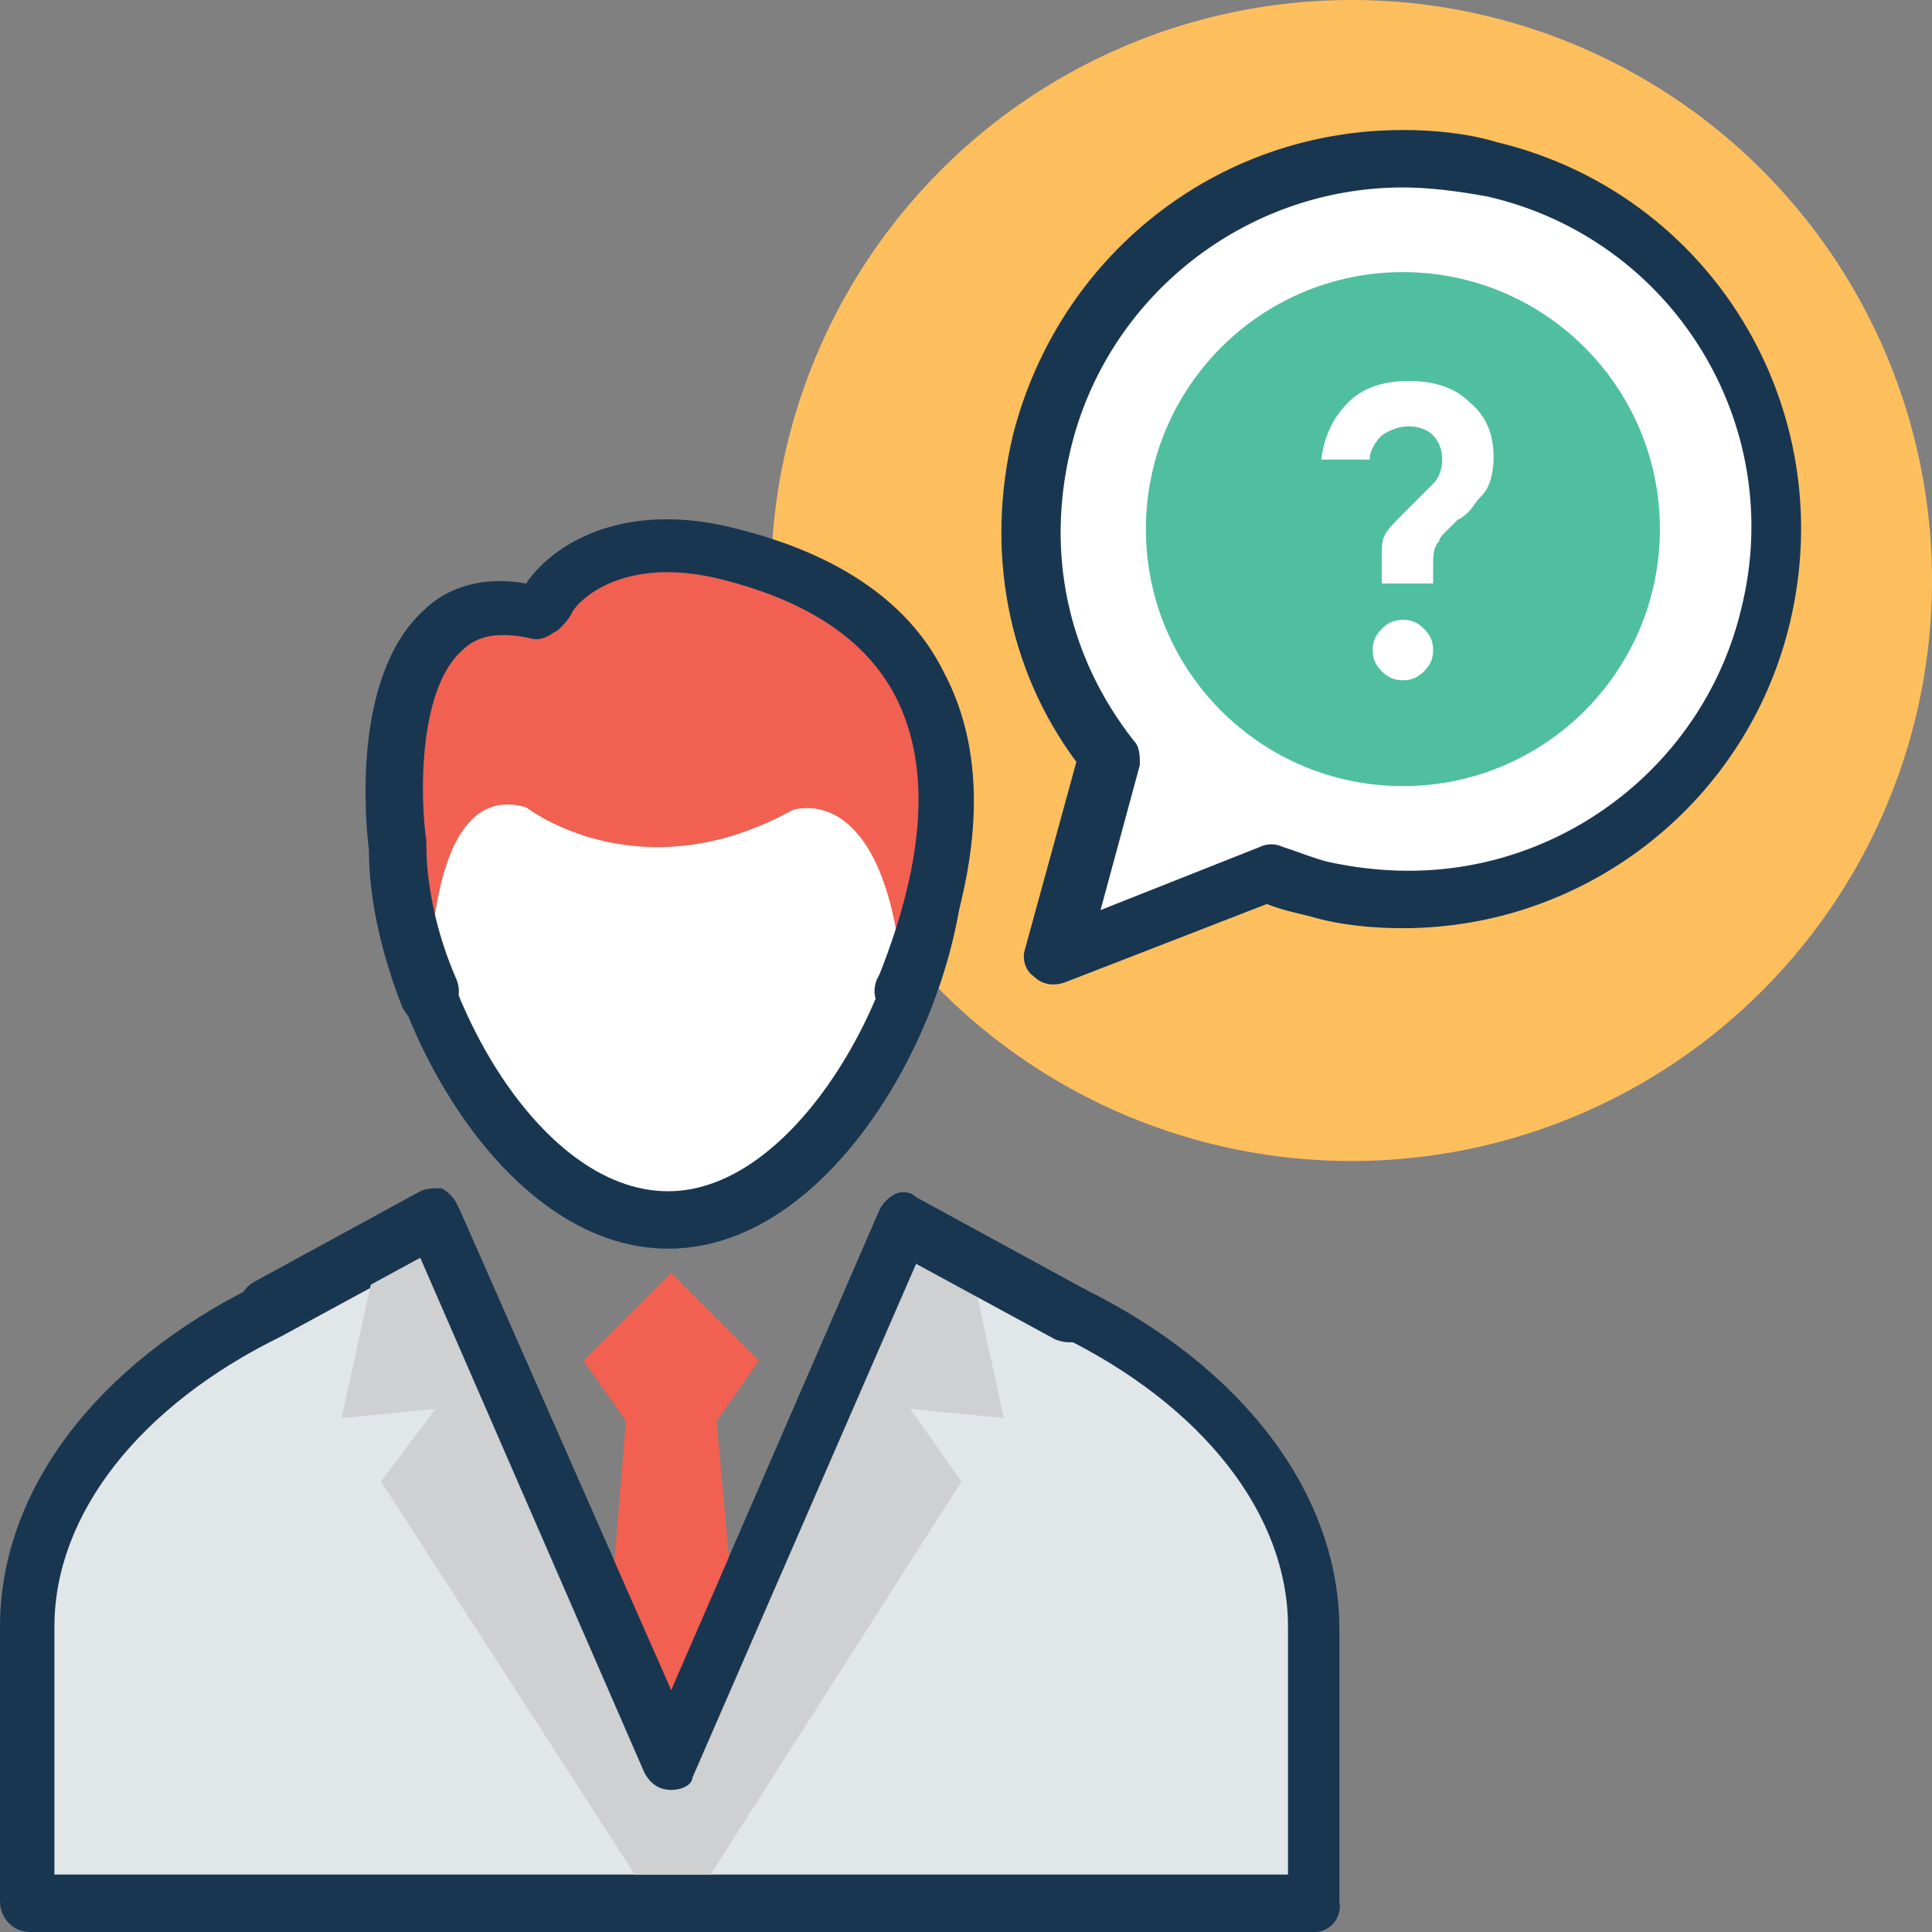 <?xml version="1.0" encoding="iso-8859-1"?>
<!-- Generator: Adobe Illustrator 19.0.0, SVG Export Plug-In . SVG Version: 6.00 Build 0)  -->
<svg version="1.1" id="Capa_1" xmlns="http://www.w3.org/2000/svg" xmlns:xlink="http://www.w3.org/1999/xlink" x="0px" y="0px"
	 viewBox="0 0 495.709 495.709" style="enable-background:new 0 0 495.709 495.709;" xml:space="preserve">
<rect x="0" y="0" width="495.709" height="495.709" fill="#808080" stroke="none"/>
<circle style="fill:#FDBF5E;" cx="346.764" cy="148.945" r="148.945"/>
<path style="fill:#FFFFFF;" d="M381.673,43.442c-51.2-12.412-102.4,19.394-114.812,69.818c-6.982,29.479,0,58.182,17.067,80.679
	l-13.964,51.2l54.303-21.721c3.879,1.552,8.533,3.103,12.412,3.879c51.2,12.412,102.4-19.394,114.812-69.818
	C464.679,107.055,432.873,55.855,381.673,43.442z"/>
<path style="fill:#193651;" d="M265.309,250.57c-2.327-1.552-3.103-4.655-2.327-6.982l13.188-48.097
	c-17.842-24.048-23.273-54.303-16.291-83.782c11.636-45.77,51.976-78.352,100.073-78.352c7.758,0,16.291,0.776,24.048,3.103
	c55.079,13.188,88.436,68.267,75.249,123.345c-10.861,45.77-51.976,78.352-99.297,78.352l0,0c-7.758,0-16.291-0.776-24.048-3.103
	c-3.103-0.776-6.982-1.552-10.861-3.103l-51.976,20.17C270.739,252.897,267.636,252.897,265.309,250.57z M359.952,48.097
	c-40.339,0-76.024,27.927-85.333,67.491c-6.206,26.376-0.776,52.752,16.291,74.473c1.552,1.552,1.552,3.879,1.552,6.206
	l-10.085,37.236l41.115-16.291c1.552-0.776,3.879-0.776,5.43,0c4.655,1.552,8.533,3.103,11.636,3.879
	c6.982,1.552,13.964,2.327,20.945,2.327c40.339,0,76.024-27.927,85.333-67.491c11.636-47.321-17.842-94.642-65.164-105.503
	C373.139,48.873,366.158,48.097,359.952,48.097z"/>
<circle style="fill:#4FBF9F;" cx="359.952" cy="135.758" r="65.939"/>
<path style="fill:#E1E6E9;" d="M275.394,335.903l-42.667-23.273l-60.509,138.861L111.709,312.63l-42.667,23.273
	c-38.788,19.394-62.061,48.873-62.061,80.679v71.37h330.473v-70.594C337.455,385.552,314.182,355.297,275.394,335.903z"/>
<path style="fill:#193651;" d="M337.455,495.709H7.758c-4.655,0-7.758-3.879-7.758-7.758v-70.594
	c0-34.909,24.824-67.491,65.939-87.661l42.667-22.497c1.552-0.776,3.879-0.776,5.43-0.776c1.552,0.776,3.103,2.327,3.879,3.879
	l54.303,123.345l53.527-123.345c0.776-1.552,2.327-3.103,3.879-3.879s3.879-0.776,5.43,0.776l42.667,23.273
	c41.115,20.17,65.939,52.752,65.939,87.661v69.818C344.436,491.83,341.333,495.709,337.455,495.709z M14.739,480.97h315.733v-63.612
	c0-28.703-21.721-56.63-58.182-74.473l-35.685-19.394L179.2,455.37c-0.776,2.327-3.879,4.655-6.982,4.655s-5.43-1.552-6.982-4.655
	L107.83,323.491l-35.685,19.394c-36.461,17.842-58.182,45.77-58.182,74.473v63.612H14.739z"/>
<polygon style="fill:#F16051;" points="153.6,449.939 191.612,449.939 183.855,364.606 194.715,349.091 172.218,326.594 
	149.721,349.091 160.582,364.606 "/>
<polygon style="fill:#CFD0D1;" points="257.552,363.83 248.242,321.164 232.727,313.406 172.218,452.267 111.709,313.406 
	96.97,321.164 87.661,363.83 111.709,361.503 97.745,380.121 162.909,480.97 182.303,480.97 246.691,380.121 233.503,361.503 "/>
<path style="fill:#FFFFFF;" d="M240.485,217.988c0,37.236-31.03,94.642-69.042,94.642S102.4,254.449,102.4,217.988
	c0-37.236,31.03-69.042,69.042-69.042C209.455,148.945,240.485,181.527,240.485,217.988z"/>
<path style="fill:#193651;" d="M171.442,320.388c-43.442,0-76.024-62.061-76.024-102.4c0-41.891,34.909-76.8,76.024-76.8
	s76.024,34.909,76.024,76.8C247.467,258.327,214.885,320.388,171.442,320.388z M171.442,155.927
	c-33.358,0-62.061,28.703-62.061,62.061c0,34.133,27.927,87.661,62.061,87.661c33.358,0,62.061-53.527,62.061-87.661
	C232.727,184.63,204.8,155.927,171.442,155.927z"/>
<path style="fill:#F16051;" d="M184.63,142.739c-29.479-6.206-43.442,9.309-44.994,13.964c-0.776,0.776-1.552,0.776-2.327,1.552
	c-43.442-9.309-34.909,59.733-34.909,59.733c0,11.636,3.103,24.824,7.758,38.012c0-10.085,0.776-55.855,24.824-48.873
	c0,0,28.703,22.497,68.267,0.776c0,0,24.824-9.309,28.703,47.321C237.382,242.036,271.515,162.133,184.63,142.739z"/>
<g>
	<path style="fill:#193651;" d="M110.158,262.982c-3.103,0-5.43-1.552-6.982-4.655c-5.43-13.964-8.533-27.927-8.533-40.339
		c-0.776-6.206-4.655-44.218,13.964-61.285c4.655-4.655,13.188-9.309,26.376-6.982c6.206-9.309,23.273-20.945,51.2-14.739
		c27.152,6.206,46.545,18.618,55.855,37.236c11.636,21.721,10.085,49.648-3.103,83.006l-0.776,1.552
		c-1.552,3.879-5.43,5.43-9.309,3.879c-3.879-1.552-5.43-5.43-3.879-9.309l0.776-1.552c11.636-29.479,13.188-53.527,3.879-71.37
		c-7.758-14.739-23.273-24.824-46.545-30.255c-24.824-5.43-35.685,6.982-36.461,9.309c-0.776,1.552-2.327,3.103-3.103,3.879
		s-1.552,0.776-2.327,1.552c-1.552,0.776-3.103,1.552-5.43,0.776c-7.758-1.552-13.188-0.776-17.067,3.103
		c-11.636,10.085-10.861,38.788-9.309,48.873v0.776c0,10.085,2.327,22.497,7.758,34.909c1.552,3.879,0,7.758-3.879,9.309
		C111.709,262.982,110.933,262.982,110.158,262.982z"/>
	<path style="fill:#193651;" d="M172.218,459.249c-3.103,0-5.43-1.552-6.982-4.655L107.83,322.715l-35.685,19.394
		c-3.879,1.552-7.758,0.776-10.085-3.103c-1.552-3.879-0.776-7.758,3.103-10.085l42.667-23.273c1.552-0.776,3.879-0.776,5.43-0.776
		c1.552,0.776,3.103,2.327,3.879,3.879l55.079,124.897l53.527-123.345c0.776-1.552,2.327-3.103,3.879-3.879s3.879-0.776,5.43,0.776
		l42.667,23.273c3.879,1.552,4.655,6.206,3.103,10.085c-1.552,3.879-6.206,4.655-10.085,3.103l-35.685-19.394l-57.406,131.879
		C177.648,457.697,175.321,459.249,172.218,459.249z"/>
</g>
<path style="fill:#FFFFFF;" d="M366.158,149.721h-11.636v-6.206c0-3.103,0-4.655,0.776-6.206c0.776-1.552,2.327-3.103,4.655-5.43
	l7.758-7.758c1.552-1.552,2.327-3.879,2.327-6.206c0-2.327-0.776-4.655-2.327-6.206c-1.552-1.552-3.879-2.327-6.206-2.327
	s-4.655,0.776-6.982,2.327c-1.552,1.552-3.103,3.879-3.103,6.206h-12.412c0.776-6.206,3.103-10.861,6.982-14.739
	c3.879-3.879,9.309-5.43,15.515-5.43s11.636,1.552,15.515,5.43c3.879,3.103,6.206,7.758,6.206,13.964
	c0,3.879-0.776,7.758-3.103,10.085c-1.552,1.552-2.327,3.103-3.103,3.879s-1.552,1.552-3.103,2.327
	c-0.776,0.776-2.327,2.327-3.103,3.103s-1.552,1.552-1.552,2.327c-1.552,1.552-1.552,3.879-1.552,6.206v4.655H366.158z
	 M359.952,174.545c-2.327,0-3.879-0.776-5.43-2.327c-1.552-1.552-2.327-3.103-2.327-5.43s0.776-3.879,2.327-5.43
	c1.552-1.552,3.103-2.327,5.43-2.327s3.879,0.776,5.43,2.327c1.552,1.552,2.327,3.103,2.327,5.43c0,2.327-0.776,3.879-2.327,5.43
	C363.83,173.77,362.279,174.545,359.952,174.545z"/>
<g>
</g>
<g>
</g>
<g>
</g>
<g>
</g>
<g>
</g>
<g>
</g>
<g>
</g>
<g>
</g>
<g>
</g>
<g>
</g>
<g>
</g>
<g>
</g>
<g>
</g>
<g>
</g>
<g>
</g>
</svg>

